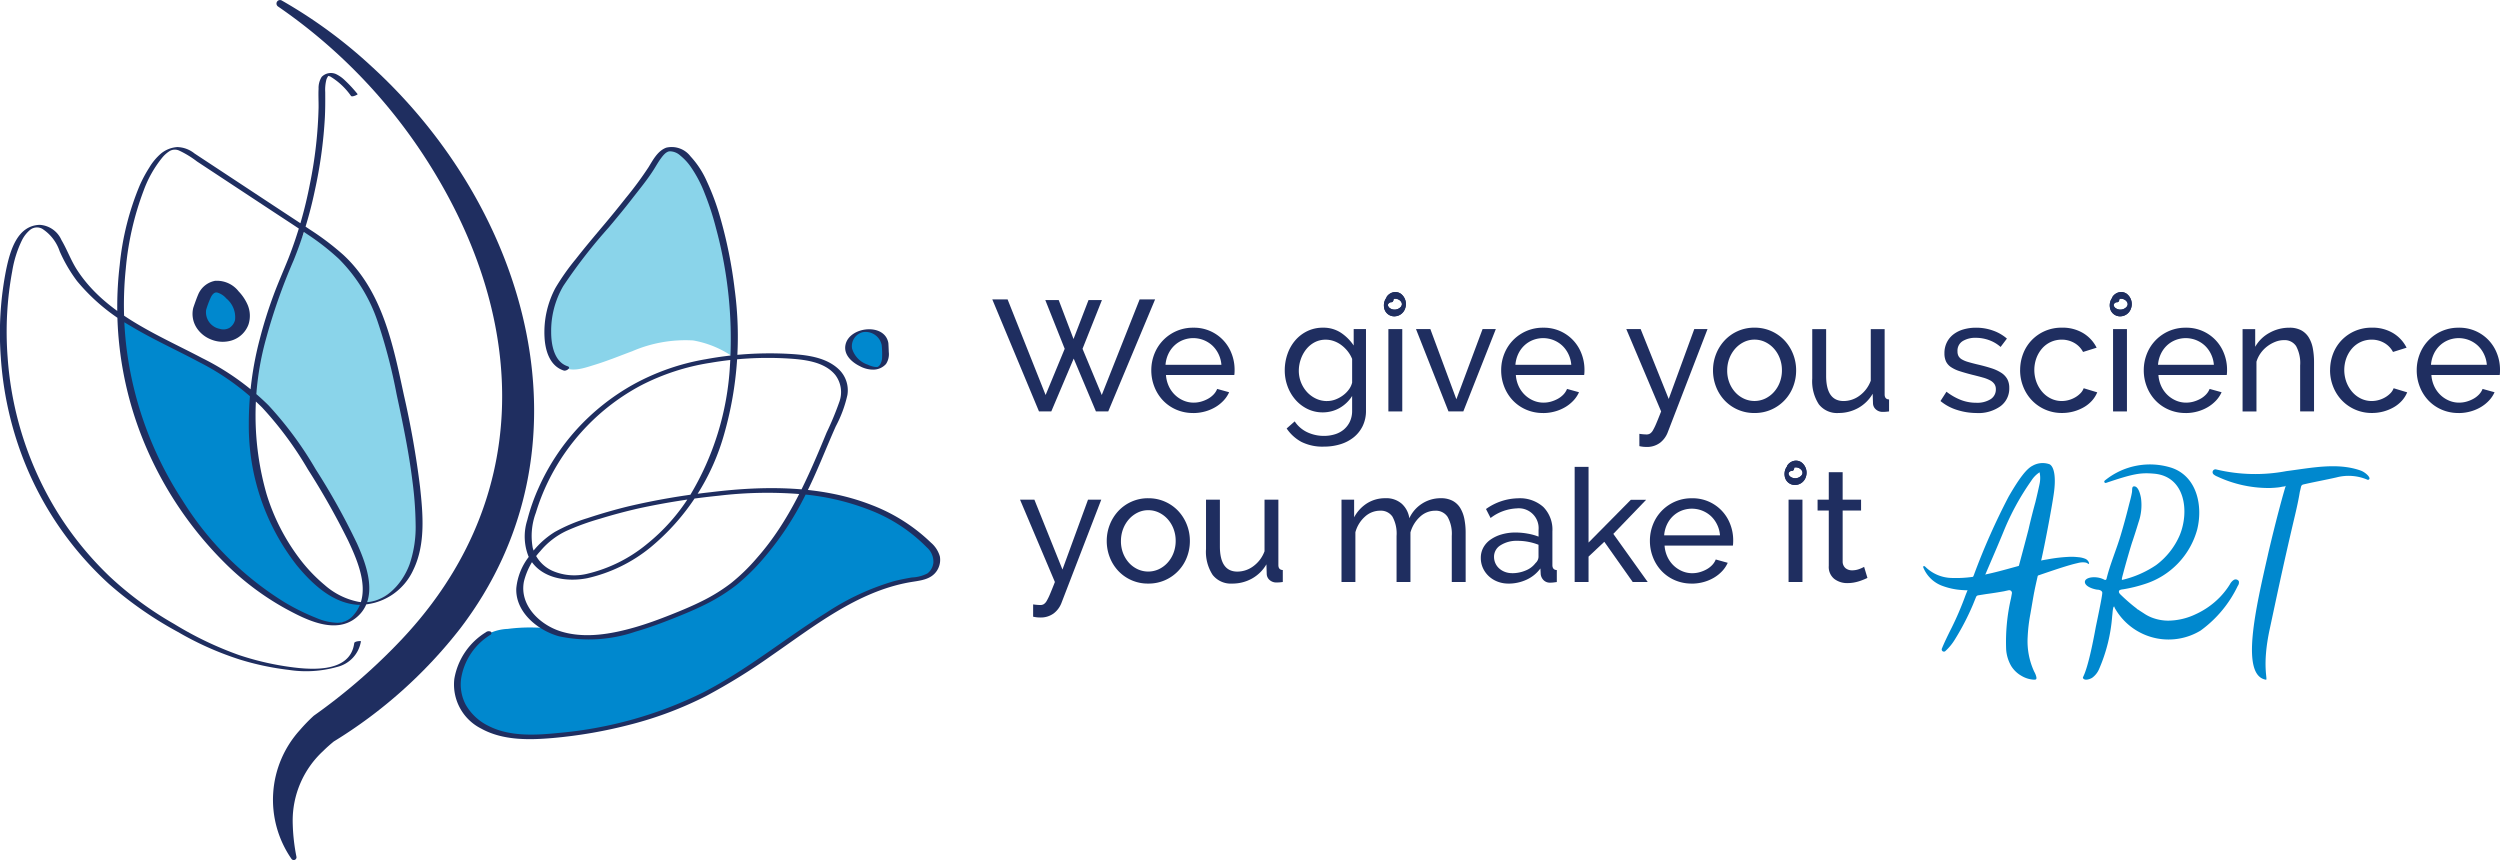 <svg xmlns="http://www.w3.org/2000/svg" width="271.497" height="93.395"><g data-name="Group 2902"><path data-name="Path 3369" d="M44.472 47.521l-2.022-9.339-2.03-5.713-1.949-3.068-3.154-2.955-2.156-1.506-2.4 5.42s-3.109 7.839-3.184 12.6l1.553 1.506 2.381 2.927 1.937 2.9 2.969 4.99 2.239 4.4 1.038 3.406-.192 1.933c.081.173.158.348.228.526l1.145-.176 1.577-1.052 1.448-1.2 1.353-3.077.252-4.795z" fill="#8ad4ea"/><path data-name="Path 3370" d="M39.448 65.552l-1.45-.2-2.063-.957-1.6-1.247-2.972-3.512-2.371-4.695-1.1-3.913-.506-4.543.088-3.352-.088-.347.357.346-.022-.049c-1.335-1.764-8.679-5.374-8.679-5.374l-5.869-3.038.87 6.875 2.416 7.351 3.58 6.384 4.51 5.511 5.23 4.259 4.469 2.287 2.164.469 1.668-.431 1.042-1.038.376-.749.094-.014c-.039-.1-.081-.2-.124-.3z" fill="#0088ce"/><path data-name="Path 3371" d="M22.088 33.739a1.639 1.639 0 00.237 1.262 2.166 2.166 0 001.019.807 2.2 2.2 0 001.492.072 1.7 1.7 0 001.07-1.011 1.9 1.9 0 00-.078-1.35 3.876 3.876 0 00-.78-1.132 1.84 1.84 0 00-1.552-.753 1.345 1.345 0 00-.931.817c-.172.394-.476 1.287-.476 1.287" fill="#19abdd"/><path data-name="Path 3372" d="M22.088 33.739a1.639 1.639 0 00.237 1.262 2.166 2.166 0 001.019.807 2.2 2.2 0 001.492.072 1.7 1.7 0 001.07-1.011 1.9 1.9 0 00-.078-1.35 3.876 3.876 0 00-.78-1.132 1.84 1.84 0 00-1.552-.753 1.345 1.345 0 00-.931.817c-.173.395-.477 1.288-.477 1.288z" fill="none" stroke="#1f2e60" stroke-linecap="round" stroke-width="2.282"/><path data-name="Path 3373" d="M38.838 10.224a14.512 14.512 0 00-1.374-1.489 3.616 3.616 0 00-.975-.69 1.393 1.393 0 00-1.557.308 2.267 2.267 0 00-.335 1.288c-.035.68.008 1.364 0 2.044a46.661 46.661 0 01-.947 8.321 46.048 46.048 0 01-2.308 8.006c-.552 1.388-1.163 2.749-1.677 4.153a48.51 48.51 0 00-1.445 4.623 35.875 35.875 0 00-1.2 9.234 24.587 24.587 0 005.2 15.36c1.658 2.016 3.9 4.137 6.651 4.3a6.474 6.474 0 006.021-3.811c1.342-2.767 1.043-6.084.718-9.044a98.689 98.689 0 00-1.749-9.924c-1.168-5.439-2.327-11.309-6.6-15.245a29.045 29.045 0 00-3.561-2.699c-1.358-.909-2.727-1.8-4.091-2.7q-4.244-2.8-8.489-5.595a3.1 3.1 0 00-1.875-.692 3.116 3.116 0 00-1.731.678 6.165 6.165 0 00-1.3 1.546 14.49 14.49 0 00-1.047 1.953A30.041 30.041 0 0013 28.791a38.625 38.625 0 002.076 17.784 39.983 39.983 0 009.418 14.638 29.585 29.585 0 006.557 4.906c2.2 1.192 5.4 2.83 7.677.921 2.43-2.039 1.118-5.618.05-8a73.457 73.457 0 00-4.5-8.083 39.2 39.2 0 00-5.128-6.948 27.83 27.83 0 00-7.187-5.116C17.1 36.33 11.5 34.133 8.376 29.325c-.671-1.034-1.075-2.194-1.7-3.252a2.757 2.757 0 00-2.352-1.655c-2.485.066-3.241 2.888-3.656 4.867a35.486 35.486 0 00-.578 9.553 37.42 37.42 0 001.879 9.464 36.016 36.016 0 009.879 15.127 40.7 40.7 0 007.47 5.2 33.964 33.964 0 006.7 2.988 29.758 29.758 0 005.346 1.134 12.39 12.39 0 005.26-.326 3.431 3.431 0 002.573-2.779c.008-.064-.7-.013-.727.195-.449 3.438-5.161 2.877-7.579 2.5a30.667 30.667 0 01-4.927-1.2 37.6 37.6 0 01-7.048-3.376 37.329 37.329 0 01-7.021-5.171 35.981 35.981 0 01-5.613-6.888A36.927 36.927 0 01.826 38.759a36.059 36.059 0 01.5-9.3 12.126 12.126 0 011.035-3.322 3.51 3.51 0 01.928-1.19 1.189 1.189 0 011.3-.1 4.673 4.673 0 011.893 2.447 16.262 16.262 0 001.88 3.223 21.134 21.134 0 005.816 4.883c2.4 1.447 4.959 2.591 7.425 3.911a27.168 27.168 0 016.86 4.941 38.378 38.378 0 014.974 6.722 81.183 81.183 0 014.376 7.746c1.1 2.347 2.594 5.763.6 8.059a2.306 2.306 0 01-1.78.855 6.281 6.281 0 01-2.241-.509 24.029 24.029 0 01-3.491-1.721A34.27 34.27 0 0119.816 54.34a39.146 39.146 0 01-6.069-16.49 38.671 38.671 0 01-.087-8.668 31.992 31.992 0 011.94-8.488 12.375 12.375 0 012.049-3.613 3.35 3.35 0 01.784-.682 1.122 1.122 0 011.037-.04 10.487 10.487 0 011.921 1.174l8.137 5.363c1.282.845 2.572 1.679 3.843 2.541a26.136 26.136 0 013.429 2.679A17.517 17.517 0 0141 34.89a59.335 59.335 0 012.069 7.918c.673 3.13 1.329 6.269 1.722 9.449a39.016 39.016 0 01.345 4.651 12.51 12.51 0 01-.66 4.385c-.844 2.286-2.924 4.476-5.552 4.062a7.867 7.867 0 01-3.661-1.819 17.364 17.364 0 01-2.74-2.881 22.566 22.566 0 01-3.563-6.962 31.03 31.03 0 01-.06-16.934 62.286 62.286 0 012.979-8.465 44.354 44.354 0 002.3-7.555 49.659 49.659 0 001.1-7.947c.048-.932.047-1.862.04-2.795a4.458 4.458 0 01.14-1.4 1.945 1.945 0 01.252-.436c.02-.033.041-.013-.033.007a1.167 1.167 0 01-.166.039c0 .009-.015-.016.015 0 .094.05.235.056.338.1a7.41 7.41 0 012.251 2.108c.135.163.765-.149.727-.195" fill="#1f2e60"/><path data-name="Path 3374" d="M31.643 93.256a11.264 11.264 0 01.932-13.981 18.307 18.307 0 011.5-1.547 63.677 63.677 0 008.923-7.636c14.972-15.3 14.554-35.1 3.44-52.553A58.564 58.564 0 0030.185.7a.384.384 0 01.4-.653 52.745 52.745 0 019.72 7.124c17.073 15.563 24.654 41.447 9.683 61.071a51.436 51.436 0 01-13.768 12.3l.169-.129a15.757 15.757 0 00-1.311 1.161 10.28 10.28 0 00-3.292 7.685 20.85 20.85 0 00.405 3.773.3.3 0 01-.553.217" fill="#1f2e60"/><path data-name="Path 3375" d="M22.031 33.703a1.639 1.639 0 00.237 1.262 2.166 2.166 0 001.019.807 2.2 2.2 0 001.492.072 1.7 1.7 0 001.07-1.011 1.9 1.9 0 00-.078-1.35 3.875 3.875 0 00-.78-1.132 1.841 1.841 0 00-1.552-.753 1.345 1.345 0 00-.931.817c-.172.394-.476 1.287-.476 1.287" fill="#0088ce"/><path data-name="Path 3376" d="M21.67 33.76a1.991 1.991 0 001.527 2.239 2.6 2.6 0 002.8-.829 2.284 2.284 0 00-.525-2.788 2.86 2.86 0 00-1.17-.889 1.8 1.8 0 00-1.544.234 3.7 3.7 0 00-1.093 2.033c-.062.183.65.1.721-.113a10.558 10.558 0 01.516-1.371c.133-.262.362-.575.686-.508a2.064 2.064 0 01.987.642 2.639 2.639 0 01.95 2.341 1.423 1.423 0 01-.616.859 1.334 1.334 0 01-1.057.1 1.844 1.844 0 01-1.466-2.063c.045-.208-.676-.093-.721.113" fill="#1f2e60"/><path data-name="Path 3377" d="M66.41 38.99c-.607.226-1.218.442-1.838.631-1.094.334-2.606.912-3.581.086a6.023 6.023 0 01-.582-.662 2.844 2.844 0 01-.546-.645c-.029-.075-.292-3.6-.292-3.6l.879-3.09 2.191-3.247 3.573-4.354 2.2-2.721 1.674-2.218 1.428-2.13.726-.69.687-.177 1.067.4.665.571 1.841 2.883 2.156 7.012.944 6.356v4.564a1.849 1.849 0 01-.069.745 10.909 10.909 0 00-4.254-1.732 14.557 14.557 0 00-6.621 1.171c-.752.277-1.5.571-2.25.851" fill="#8ad4ea"/><path data-name="Path 3378" d="M58.35 68.16q-.452-.019-.9-.017a18.937 18.937 0 00-2.309.155 5.155 5.155 0 00-2.46.73l-.891.738-1.125 1.385-.626 1.623s-.257 1.629-.257 1.7.15 1.537.15 1.537l.833 1.461 1.428 1.247 2.092.987 1.9.252h2.876l5.746-.6 4.348-1.106 5.357-1.8 3.983-2.144 5.26-3.4 6.4-4.336 3.159-1.752 1.982-.864 2.965-.864 2.178-.53.986-.429s.241-.747.26-.836l.126-.593-.257-.314-.124-.538-3.456-3-4.046-1.983-4.267-1.116-2.338-.347-.547 1.277-1.458 2.43-1.811 2.544-3.213 3.259-5.1 3.259-2.078.718s-2.439.891-2.953 1.03-3.459 1.082-4.174 1.2-3.23.143-3.316.143-2.725-.619-2.725-.619l-.455-.34c-.084-.063-.26-.059-.361-.088a2.4 2.4 0 00-.525-.053l-.253-.012" fill="#0088ce"/><path data-name="Path 3379" d="M52.766 68.662a7.394 7.394 0 00-3.426 5.061 5.356 5.356 0 002.915 5.4c2.345 1.3 5.177 1.249 7.772 1.025a51.2 51.2 0 008.506-1.482 39.933 39.933 0 008.149-3.079 65.153 65.153 0 007.1-4.39c4.612-3.179 9.265-6.907 14.913-7.945 1.126-.207 2.4-.232 3.075-1.308a2.16 2.16 0 00.3-1.509 3.079 3.079 0 00-.97-1.505 19.085 19.085 0 00-6.459-4.093c-5.5-2.149-11.644-2.093-17.418-1.39a75.713 75.713 0 00-9.041 1.556q-2.214.547-4.382 1.266a17.984 17.984 0 00-3.548 1.5 9.382 9.382 0 00-2.748 2.608 6.576 6.576 0 00-1.435 3.512c-.108 2.6 2.344 4.575 4.633 5.212a15.589 15.589 0 008.316-.506c1.4-.4 2.77-.908 4.124-1.445 1.233-.489 2.459-1 3.64-1.6A19.477 19.477 0 0080 63.513a22.821 22.821 0 002.959-2.922 32.868 32.868 0 004.5-6.821c1.233-2.431 2.191-4.971 3.3-7.458a13.553 13.553 0 001.27-3.423 3.14 3.14 0 00-.941-2.785c-1.481-1.41-3.788-1.595-5.725-1.69a38.343 38.343 0 00-8.7.593 24.992 24.992 0 00-7.9 2.754 24.4 24.4 0 00-6.125 4.858 24.074 24.074 0 00-4.115 6.292 21.454 21.454 0 00-1.264 3.58 5.849 5.849 0 00.128 3.914c1.14 2.386 4.076 2.85 6.418 2.381a16.648 16.648 0 006.8-3.309 24.57 24.57 0 008.083-12.494 38.462 38.462 0 001.1-15.537 49.536 49.536 0 00-1.594-7.9 25.579 25.579 0 00-1.44-3.866 9.8 9.8 0 00-1.766-2.7 2.572 2.572 0 00-2.626-.945c-.929.337-1.44 1.322-1.926 2.114a38.216 38.216 0 01-2.487 3.37 112.898 112.898 0 01-2.674 3.267c-.93 1.107-1.86 2.214-2.749 3.354a24.611 24.611 0 00-2.208 3.134 10.2 10.2 0 00-1.183 5.343c.075 1.447.558 3.126 2.086 3.623.287.094.856-.322.427-.462-1.476-.481-1.791-2.364-1.792-3.7a9.679 9.679 0 011.319-5.023 56.814 56.814 0 014.926-6.347c.856-1.02 1.708-2.044 2.525-3.1s1.691-2.105 2.4-3.236c.243-.388.466-.79.738-1.159.221-.3.534-.72.932-.781a1.706 1.706 0 011.186.464 5.791 5.791 0 011.1 1.176 13.55 13.55 0 011.561 2.97 30.062 30.062 0 011.213 3.734 46.047 46.047 0 011.515 14.949 30.646 30.646 0 01-4.365 14.121 21.04 21.04 0 01-4.656 5.242 15.944 15.944 0 01-6.455 3.217 5.955 5.955 0 01-3.768-.3 3.871 3.871 0 01-2.173-2.508 7.2 7.2 0 01.34-3.812 22.793 22.793 0 011.319-3.363A23.5 23.5 0 0169.57 41.876a24.569 24.569 0 017.585-2.476 36.935 36.935 0 018.357-.471c1.764.108 3.994.317 5.2 1.792a3.083 3.083 0 01.432 2.942 32.554 32.554 0 01-1.376 3.315c-1.983 4.822-4.066 9.654-7.554 13.6a20.838 20.838 0 01-2.839 2.761 18.9 18.9 0 01-3.076 1.909c-1.124.565-2.287 1.047-3.455 1.511-1.292.513-2.6.994-3.935 1.377-2.531.726-5.4 1.233-7.974.442-2.289-.7-4.547-2.837-4.037-5.428a7.519 7.519 0 011.781-3.3 8.286 8.286 0 012.846-2.2 27.1 27.1 0 013.645-1.32q2.094-.643 4.233-1.129a77.976 77.976 0 018.634-1.366 44.769 44.769 0 018.639-.194 26.515 26.515 0 017.844 1.771 17.523 17.523 0 016.136 4.037 2.063 2.063 0 01.71 1.639 1.682 1.682 0 01-.641 1.181 3.979 3.979 0 01-1.694.442c-.65.113-1.3.238-1.936.4a27.092 27.092 0 00-7.342 3.414c-4.506 2.815-8.632 6.226-13.373 8.665a44.2 44.2 0 01-15.8 4.414c-2.491.249-5.276.4-7.568-.791a5.69 5.69 0 01-2.453-2.319 4.724 4.724 0 01-.474-2.847 6.826 6.826 0 013.166-4.7c.128-.081.182-.25.046-.348a.507.507 0 00-.519.051" fill="#1f2e60"/><path data-name="Path 3380" d="M96.108 37.346a1.639 1.639 0 00-.7-1.078 2.165 2.165 0 00-1.249-.359 2.2 2.2 0 00-1.407.5 1.7 1.7 0 00-.606 1.342 1.9 1.9 0 00.586 1.218 3.879 3.879 0 001.152.751 1.84 1.84 0 001.721.106 1.345 1.345 0 00.551-1.11c.01-.43-.049-1.372-.049-1.372" fill="#0088ce"/><path data-name="Path 3381" d="M96.474 37.249c-.385-2.219-4.235-1.8-4.653.192-.225 1.073.666 1.881 1.535 2.313a3.042 3.042 0 001.5.388 1.851 1.851 0 001.364-.614 1.934 1.934 0 00.3-1.3 28.84 28.84 0 00-.045-.976c-.007-.118-.739 0-.727.195a9.581 9.581 0 01.042 1.489c-.029.3-.189.808-.514.922-.052.018.06-.005-.036 0a.814.814 0 01-.111 0 1.708 1.708 0 01-.29-.044 3.168 3.168 0 01-.608-.214 2.629 2.629 0 01-1.7-1.758 1.565 1.565 0 011.184-1.771 1.784 1.784 0 012.029 1.373c.024.138.757-.022.727-.195" fill="#1f2e60"/><path data-name="Path 3382" d="M220.912 64.301c-.148.794-.274 1.585-.416 2.381a17.424 17.424 0 00-.294 2.5 7.857 7.857 0 00.708 3.755 2.147 2.147 0 01.236.59c.043.26-.048.293-.288.285a2.943 2.943 0 01-1.3-.4 3.126 3.126 0 01-1.143-1.083 4.153 4.153 0 01-.549-1.794 20.911 20.911 0 01.529-5.573l.094-.521a.294.294 0 00-.348-.34c-.145.029-.316.066-.5.109a42.08 42.08 0 01-1.949.305l-.869.138a.3.3 0 00-.227.181l-.337.832a27.293 27.293 0 01-1.951 3.762 5.693 5.693 0 01-1.07 1.3.239.239 0 01-.354-.286c.2-.509.611-1.379 1.072-2.286a34.274 34.274 0 001.433-3.335c0-.024.378-.955.42-1.055l.551-1.319a73.1 73.1 0 013.782-8.527c1.128-1.95 1.926-3.007 2.584-3.336a2.212 2.212 0 011.856-.164c.517.282.7 1.456.47 3.1-.165 1.245-.893 5.144-1.315 7.047a62.172 62.172 0 00-.315 1.426c-.043.206-.366 1.557-.507 2.308m.561-11.639v-.024a3.076 3.076 0 00.022-1.35 3.012 3.012 0 00-.916.94 27.7 27.7 0 00-3.007 5.52c-.305.752-.846 2.02-1.2 2.842-.634 1.48-1.339 3.124-1.339 3.195a.163.163 0 00.117 0c.047-.023.54-.094 1.081-.188s1.339-.235 1.785-.352l.626-.147a.3.3 0 00.218-.212l.5-1.872c.305-1.128.728-2.725.939-3.547.188-.846.517-2.138.728-2.889.186-.743.371-1.6.443-1.915" fill="#0088ce"/><path data-name="Path 3383" d="M228.309 64.367c-.032-.236-.327-.328-.548-.331h-.021c-.786-.137-1.325-.475-1.325-.836 0-.544 1.268-.7 2.105-.249l.043.019a.145.145 0 00.2-.1c.385-1.587 1.061-3.139 1.532-4.71q.466-1.555.859-3.13c.13-.521.29-1.051.376-1.582.047-.285-.057-.678.3-.625.429.064.621.939.677 1.255a5.66 5.66 0 01-.273 2.667 72.085 72.085 0 01-.634 1.992c-.159.43-.793 2.626-1.042 3.6-.158.566-.158.656-.068.634a11.061 11.061 0 003.668-1.607 7.968 7.968 0 002.536-3.192c1.087-2.558.656-6.437-2.763-6.731-1.5-.131-2.275.009-5.214 1a.146.146 0 01-.161-.231l.014-.015a7.747 7.747 0 017.238-1.4c2.785.928 3.441 4.143 2.807 6.7a8.58 8.58 0 01-5.706 5.932 15.476 15.476 0 01-2.309.566c-.127.016-.412.04-.471.173a.271.271 0 00.02.231.786.786 0 00.153.184q.457.446.942.861.242.208.491.407l.258.2c.045.034.165.164.224.164.219.156.444.292.667.44a4.27 4.27 0 00.719.381 4.935 4.935 0 001.592.359q.131.008.262.009a7.048 7.048 0 002.975-.692 8.679 8.679 0 002.625-1.837 8.4 8.4 0 001.1-1.405 1.288 1.288 0 01.415-.48.4.4 0 01.557.122.585.585 0 01-.106.509 12.786 12.786 0 01-4.039 4.858 6.7 6.7 0 01-8.839-1.707 6.522 6.522 0 01-.412-.618 1.19 1.19 0 01-.084-.151c-.011-.026-.015-.106-.043-.121-.095-.048-.128.224-.138.272-.047.247-.052.5-.087.747a17.692 17.692 0 01-1.447 5.815 2.268 2.268 0 01-.724.89c-.216.139-.766.344-.972.08-.183-.234.319.127 1.342-5.482.068-.375.76-3.567.722-3.837" fill="#0088ce"/><path data-name="Path 3384" d="M246.276 60.317c.784-3.405 1.806-7.233 2.116-8.058-.023.06-.049.2-.082.341a.311.311 0 01-.281.235c-.191.014-.393.072-.571.092q-.493.057-.991.07a13.159 13.159 0 01-5.676-1.247 1.371 1.371 0 01-.428-.261v-.005a.31.31 0 01.329-.5 18.187 18.187 0 007.622.176c2.681-.339 5.51-.961 8.053-.058.549.195 1.245.873.833 1a.127.127 0 01-.1-.006 5.185 5.185 0 00-3.359-.251c-1.2.275-2.41.489-3.613.77a.313.313 0 00-.234.231c-.045.187-.1.451-.125.523l-.011.047c-.072.449-.2 1.18-.549 2.651-1.38 5.851-2.007 8.954-2.72 12.253-.873 4.039-.169 5.534-.411 5.495-2.805-.452-1.1-7.785.2-13.495" fill="#0088ce"/><path data-name="Path 3385" d="M209.01 61.497a.389.389 0 01.1.076 4.186 4.186 0 002.728 1.189 12.986 12.986 0 003.5-.32c2.358-.454 4.629-1.313 7.009-1.694a16.874 16.874 0 012.507-.282 6.4 6.4 0 01.838.044 2.485 2.485 0 01.78.18.743.743 0 01.343.32c.021.04.089.188.034.223s-.157-.07-.2-.089a.838.838 0 00-.218-.061 2.06 2.06 0 00-.753.055c-.245.056-.493.116-.735.185-.76.215-1.517.465-2.275.72-1.581.532-3.149 1.111-4.765 1.53a14.158 14.158 0 01-4.912.5 7.506 7.506 0 01-1.957-.414 3.556 3.556 0 01-2.157-2.009.156.156 0 010-.147c.033-.042.085-.036.135-.01" fill="#0088ce"/><path data-name="Path 3386" d="M113.518 32.586h1.456l1.61 4.231 1.628-4.231h1.456l-2.107 5.293 2.09 5.019 4.111-10.381h1.679l-5.088 12.163h-1.336l-2.415-5.739-2.433 5.739h-1.336l-5.071-12.163h1.662l4.128 10.381 2.073-5.019z" fill="#1f2e60"/><path data-name="Path 3387" d="M129.586 44.853a4.556 4.556 0 01-1.85-.368 4.373 4.373 0 01-1.439-1 4.565 4.565 0 01-.933-1.482 4.839 4.839 0 01-.334-1.79 4.774 4.774 0 01.334-1.781 4.478 4.478 0 014.24-2.844 4.347 4.347 0 014.154 2.835 4.791 4.791 0 01.317 1.722c0 .126 0 .24-.008.343a1.915 1.915 0 01-.026.24h-7.418a3.476 3.476 0 00.308 1.216 3.123 3.123 0 00.668.942 3.077 3.077 0 00.934.617 2.786 2.786 0 001.1.223 2.938 2.938 0 00.805-.111 3.485 3.485 0 00.737-.3 2.558 2.558 0 00.608-.462 1.891 1.891 0 00.4-.617l1.3.36a3.283 3.283 0 01-.608.908 4.037 4.037 0 01-.891.711 4.6 4.6 0 01-1.122.471 4.784 4.784 0 01-1.285.171m3.066-5.242a3.23 3.23 0 00-.317-1.173 3.149 3.149 0 00-.668-.916 3.063 3.063 0 00-3.2-.591 2.908 2.908 0 00-.933.6 3.035 3.035 0 00-.651.917 3.368 3.368 0 00-.3 1.165z" fill="#1f2e60"/><path data-name="Path 3388" d="M143.651 44.784a3.714 3.714 0 01-1.67-.377 4.134 4.134 0 01-1.31-1.011 4.618 4.618 0 01-.848-1.456 4.966 4.966 0 01-.3-1.713 5.336 5.336 0 01.3-1.79 4.561 4.561 0 01.848-1.482 4.035 4.035 0 011.31-1 3.829 3.829 0 011.687-.368 3.439 3.439 0 011.953.548 5.018 5.018 0 011.388 1.388v-1.784h1.336v8.84a3.764 3.764 0 01-.36 1.687 3.6 3.6 0 01-.976 1.225 4.312 4.312 0 01-1.447.754 5.975 5.975 0 01-1.773.257 5.12 5.12 0 01-2.475-.522 4.57 4.57 0 01-1.585-1.448l.874-.771a3.338 3.338 0 001.37 1.182 4.22 4.22 0 001.816.394 3.978 3.978 0 001.174-.171 2.766 2.766 0 00.968-.514 2.536 2.536 0 00.66-.857 2.772 2.772 0 00.248-1.216v-1.576a3.858 3.858 0 01-1.37 1.31 3.623 3.623 0 01-.874.351 3.745 3.745 0 01-.942.12m.463-1.233a2.554 2.554 0 00.925-.171 3.4 3.4 0 00.822-.454 2.939 2.939 0 00.634-.642 2.05 2.05 0 00.343-.737v-2.568a3.412 3.412 0 00-.488-.839 3.71 3.71 0 00-.677-.66 3.029 3.029 0 00-.814-.437 2.633 2.633 0 00-.882-.154 2.539 2.539 0 00-1.225.291 2.916 2.916 0 00-.916.771 3.624 3.624 0 00-.582 1.088 3.8 3.8 0 00-.206 1.225 3.427 3.427 0 00.891 2.313 3.146 3.146 0 00.968.711 2.765 2.765 0 001.208.266" fill="#1f2e60"/><path data-name="Rectangle 1280" fill="#1f2e60" d="M150.777 35.739h1.508v8.942h-1.508z"/><path data-name="Path 3389" d="M157.304 44.68l-3.529-8.942h1.559l2.827 7.623 2.844-7.623h1.439l-3.529 8.942z" fill="#1f2e60"/><path data-name="Path 3390" d="M167.582 44.853a4.556 4.556 0 01-1.85-.368 4.371 4.371 0 01-1.439-1 4.563 4.563 0 01-.933-1.482 4.838 4.838 0 01-.334-1.79 4.773 4.773 0 01.334-1.781 4.478 4.478 0 014.24-2.844 4.348 4.348 0 014.154 2.835 4.791 4.791 0 01.317 1.722c0 .126 0 .24-.009.343a1.837 1.837 0 01-.026.24h-7.417a3.472 3.472 0 00.308 1.216 3.125 3.125 0 00.668.942 3.075 3.075 0 00.933.617 2.786 2.786 0 001.1.223 2.938 2.938 0 00.805-.111 3.489 3.489 0 00.737-.3 2.56 2.56 0 00.608-.462 1.89 1.89 0 00.4-.617l1.3.36a3.284 3.284 0 01-.608.908 4.031 4.031 0 01-.891.711 4.6 4.6 0 01-1.122.471 4.788 4.788 0 01-1.285.171m3.066-5.242a3.23 3.23 0 00-.317-1.173 3.143 3.143 0 00-.668-.916 3.063 3.063 0 00-3.195-.591 2.912 2.912 0 00-.934.6 3.038 3.038 0 00-.651.917 3.373 3.373 0 00-.3 1.165z" fill="#1f2e60"/><path data-name="Path 3391" d="M178.032 47.113q.222.034.445.051c.148.011.263.017.343.017a.724.724 0 00.369-.094 1.016 1.016 0 00.325-.368 6.5 6.5 0 00.368-.762q.206-.488.514-1.276l-3.783-8.943h1.559l3.049 7.589 2.775-7.589h1.439l-4.351 11.289a2.607 2.607 0 01-.8 1.054 2.361 2.361 0 01-1.533.454 3.065 3.065 0 01-.317-.017 3.992 3.992 0 01-.4-.068z" fill="#1f2e60"/><path data-name="Path 3392" d="M190.537 44.852a4.388 4.388 0 01-3.264-1.387 4.542 4.542 0 01-.916-1.474 4.831 4.831 0 01-.326-1.764 4.775 4.775 0 01.334-1.782 4.678 4.678 0 01.925-1.473 4.414 4.414 0 011.422-1.011 4.368 4.368 0 011.824-.377 4.423 4.423 0 013.263 1.388 4.674 4.674 0 01.925 1.473 4.775 4.775 0 01.334 1.782 4.833 4.833 0 01-.326 1.764 4.446 4.446 0 01-2.355 2.484 4.412 4.412 0 01-1.842.377m-2.964-4.608a3.589 3.589 0 00.231 1.3 3.325 3.325 0 00.634 1.045 2.984 2.984 0 00.942.7 2.729 2.729 0 002.313 0 3.028 3.028 0 00.951-.711 3.323 3.323 0 00.642-1.062 3.657 3.657 0 00.231-1.31 3.611 3.611 0 00-.231-1.293 3.328 3.328 0 00-.642-1.062 3.036 3.036 0 00-.951-.711 2.658 2.658 0 00-1.156-.257 2.585 2.585 0 00-1.156.266 3.047 3.047 0 00-.942.72 3.413 3.413 0 00-.634 1.062 3.658 3.658 0 00-.231 1.31" fill="#1f2e60"/><path data-name="Path 3393" d="M199.651 44.853a2.507 2.507 0 01-2.124-.942 4.59 4.59 0 01-.719-2.809V35.74h1.508v5.071q0 2.741 1.9 2.741a2.905 2.905 0 001.739-.591 3.487 3.487 0 001.208-1.619v-5.6h1.507v7.089q0 .531.48.548v1.3q-.257.034-.4.043c-.1.006-.192.009-.283.009a1.081 1.081 0 01-.745-.266.9.9 0 01-.317-.66l-.034-1.045a4.148 4.148 0 01-1.576 1.55 4.355 4.355 0 01-2.141.54" fill="#1f2e60"/><path data-name="Path 3394" d="M214.658 44.853a6.934 6.934 0 01-2.124-.334 5.234 5.234 0 01-1.8-.968l.651-1.011a6.329 6.329 0 001.576.9 4.629 4.629 0 001.662.3 2.744 2.744 0 001.55-.385 1.236 1.236 0 00.574-1.088.981.981 0 00-.154-.557 1.3 1.3 0 00-.462-.4 3.8 3.8 0 00-.788-.308q-.48-.137-1.113-.291-.805-.205-1.388-.394a3.739 3.739 0 01-.959-.445 1.558 1.558 0 01-.548-.617 2.065 2.065 0 01-.171-.891 2.59 2.59 0 01.266-1.191 2.515 2.515 0 01.728-.874 3.278 3.278 0 011.088-.531 4.847 4.847 0 011.345-.18 5.36 5.36 0 011.884.326 4.641 4.641 0 011.473.856l-.685.908a3.851 3.851 0 00-1.268-.745 4.292 4.292 0 00-1.439-.248 2.628 2.628 0 00-1.4.351 1.217 1.217 0 00-.574 1.122 1.066 1.066 0 00.111.514.97.97 0 00.368.36 2.9 2.9 0 00.66.274q.4.12.968.257.891.206 1.55.42a4.474 4.474 0 011.1.505 1.953 1.953 0 01.651.685 1.986 1.986 0 01.214.959 2.375 2.375 0 01-.96 1.987 4.142 4.142 0 01-2.587.737" fill="#1f2e60"/><path data-name="Path 3395" d="M219.386 40.193a4.879 4.879 0 01.326-1.782 4.379 4.379 0 01.925-1.465 4.468 4.468 0 011.43-.994 4.54 4.54 0 011.859-.368 4.337 4.337 0 012.3.591 3.841 3.841 0 011.465 1.585l-1.473.462a2.454 2.454 0 00-.959-.985 2.722 2.722 0 00-1.37-.351 2.8 2.8 0 00-2.107.942 3.414 3.414 0 00-.625 1.045 3.811 3.811 0 00.008 2.638 3.513 3.513 0 00.643 1.071 2.926 2.926 0 00.942.711 2.653 2.653 0 001.156.257 2.788 2.788 0 00.779-.111 2.973 2.973 0 00.7-.3 2.648 2.648 0 00.557-.437 1.491 1.491 0 00.343-.54l1.473.445a3.173 3.173 0 01-.574.908 3.584 3.584 0 01-.865.7 4.738 4.738 0 01-2.381.634 4.464 4.464 0 01-3.289-1.387 4.561 4.561 0 01-.934-1.482 4.838 4.838 0 01-.334-1.79" fill="#1f2e60"/><path data-name="Rectangle 1281" fill="#1f2e60" d="M229.475 35.739h1.508v8.942h-1.508z"/><path data-name="Path 3396" d="M237.368 44.853a4.556 4.556 0 01-1.85-.368 4.37 4.37 0 01-1.439-1 4.559 4.559 0 01-.934-1.482 4.838 4.838 0 01-.334-1.79 4.773 4.773 0 01.334-1.781 4.479 4.479 0 014.24-2.844 4.348 4.348 0 014.154 2.835 4.791 4.791 0 01.317 1.722c0 .126 0 .24-.009.343a1.9 1.9 0 01-.026.24h-7.418a3.469 3.469 0 00.308 1.216 3.122 3.122 0 00.668.942 3.079 3.079 0 00.933.617 2.787 2.787 0 001.1.223 2.94 2.94 0 00.805-.111 3.488 3.488 0 00.737-.3 2.557 2.557 0 00.608-.462 1.89 1.89 0 00.4-.617l1.3.36a3.285 3.285 0 01-.608.908 4.031 4.031 0 01-.891.711 4.6 4.6 0 01-1.122.471 4.785 4.785 0 01-1.285.171m3.067-5.242a3.235 3.235 0 00-.317-1.173 3.145 3.145 0 00-.668-.916 3.063 3.063 0 00-3.195-.591 2.911 2.911 0 00-.934.6 3.034 3.034 0 00-.651.917 3.368 3.368 0 00-.3 1.165z" fill="#1f2e60"/><path data-name="Path 3397" d="M251.301 44.679h-1.508v-5a3.848 3.848 0 00-.437-2.09 1.49 1.49 0 00-1.327-.651 2.534 2.534 0 00-.925.18 3.672 3.672 0 00-.874.488 3.392 3.392 0 00-.719.737 3.155 3.155 0 00-.462.942v5.4h-1.508v-8.942h1.371v1.919a3.932 3.932 0 011.533-1.508 4.369 4.369 0 012.184-.565 2.641 2.641 0 011.285.283 2.181 2.181 0 01.822.788 3.515 3.515 0 01.437 1.191 8.115 8.115 0 01.129 1.49z" fill="#1f2e60"/><path data-name="Path 3398" d="M253.047 40.193a4.879 4.879 0 01.325-1.782 4.371 4.371 0 01.925-1.465 4.466 4.466 0 011.43-.994 4.541 4.541 0 011.859-.368 4.335 4.335 0 012.3.591 3.84 3.84 0 011.465 1.585l-1.473.462a2.452 2.452 0 00-.959-.985 2.721 2.721 0 00-1.37-.351 2.8 2.8 0 00-2.107.942 3.416 3.416 0 00-.625 1.045 3.81 3.81 0 00.008 2.638 3.517 3.517 0 00.643 1.071 2.927 2.927 0 00.942.711 2.654 2.654 0 001.156.257 2.788 2.788 0 00.779-.111 2.974 2.974 0 00.7-.3 2.658 2.658 0 00.557-.437 1.492 1.492 0 00.343-.54l1.473.445a3.164 3.164 0 01-.574.908 3.6 3.6 0 01-.865.7 4.737 4.737 0 01-2.381.634 4.463 4.463 0 01-3.289-1.387 4.565 4.565 0 01-.934-1.482 4.836 4.836 0 01-.334-1.79" fill="#1f2e60"/><path data-name="Path 3399" d="M267.009 44.853a4.556 4.556 0 01-1.85-.368 4.373 4.373 0 01-1.439-1 4.563 4.563 0 01-.933-1.482 4.836 4.836 0 01-.334-1.79 4.77 4.77 0 01.334-1.781 4.478 4.478 0 014.24-2.844 4.348 4.348 0 014.154 2.835 4.794 4.794 0 01.317 1.722c0 .126 0 .24-.008.343a1.98 1.98 0 01-.026.24h-7.418a3.469 3.469 0 00.308 1.216 3.118 3.118 0 00.668.942 3.076 3.076 0 00.934.617 2.786 2.786 0 001.1.223 2.937 2.937 0 00.805-.111 3.486 3.486 0 00.737-.3 2.557 2.557 0 00.608-.462 1.894 1.894 0 00.4-.617l1.3.36a3.279 3.279 0 01-.608.908 4.038 4.038 0 01-.891.711 4.6 4.6 0 01-1.122.471 4.781 4.781 0 01-1.285.171m3.066-5.242a3.233 3.233 0 00-.317-1.173 3.149 3.149 0 00-.668-.916 3.063 3.063 0 00-3.195-.591 2.906 2.906 0 00-.933.6 3.026 3.026 0 00-.651.917 3.371 3.371 0 00-.3 1.165z" fill="#1f2e60"/><path data-name="Path 3400" d="M112.197 65.637q.223.034.445.051t.343.017a.724.724 0 00.368-.094 1.018 1.018 0 00.325-.368 6.5 6.5 0 00.368-.762q.206-.488.514-1.276l-3.786-8.942h1.559l3.049 7.589 2.775-7.589h1.439l-4.35 11.286a2.6 2.6 0 01-.8 1.054 2.361 2.361 0 01-1.533.454 3.06 3.06 0 01-.317-.017 4 4 0 01-.4-.068z" fill="#1f2e60"/><path data-name="Path 3401" d="M124.697 63.376a4.388 4.388 0 01-3.263-1.388 4.545 4.545 0 01-.917-1.473 4.839 4.839 0 01-.326-1.764 4.773 4.773 0 01.334-1.782 4.678 4.678 0 01.925-1.473 4.412 4.412 0 011.422-1.011 4.367 4.367 0 011.824-.377 4.425 4.425 0 013.264 1.388 4.671 4.671 0 01.925 1.473 4.777 4.777 0 01.334 1.782 4.84 4.84 0 01-.325 1.764 4.447 4.447 0 01-2.356 2.484 4.411 4.411 0 01-1.842.377m-2.963-4.608a3.586 3.586 0 00.231 1.3 3.321 3.321 0 00.634 1.045 2.991 2.991 0 00.942.7 2.731 2.731 0 002.313 0 3.028 3.028 0 00.951-.711 3.322 3.322 0 00.642-1.062 3.659 3.659 0 00.231-1.31 3.614 3.614 0 00-.231-1.294 3.328 3.328 0 00-.642-1.062 3.033 3.033 0 00-.951-.711 2.656 2.656 0 00-1.156-.257 2.586 2.586 0 00-1.156.266 3.054 3.054 0 00-.942.72 3.409 3.409 0 00-.634 1.062 3.656 3.656 0 00-.231 1.31" fill="#1f2e60"/><path data-name="Path 3402" d="M133.816 63.376a2.507 2.507 0 01-2.124-.942 4.588 4.588 0 01-.72-2.809v-5.362h1.507v5.071q0 2.741 1.9 2.741a2.906 2.906 0 001.739-.591 3.489 3.489 0 001.208-1.619v-5.6h1.504v7.092q0 .531.48.548v1.3q-.257.034-.4.043c-.1.006-.191.009-.283.009a1.083 1.083 0 01-.745-.266.9.9 0 01-.317-.66l-.034-1.045a4.146 4.146 0 01-1.576 1.55 4.354 4.354 0 01-2.141.54" fill="#1f2e60"/><path data-name="Path 3403" d="M159.169 63.204h-1.508v-5a3.748 3.748 0 00-.454-2.073 1.521 1.521 0 00-1.345-.668 2.4 2.4 0 00-1.653.659 3.627 3.627 0 00-1.036 1.7v5.379h-1.508v-5a3.79 3.79 0 00-.445-2.09 1.512 1.512 0 00-1.336-.651 2.44 2.44 0 00-1.645.642 3.488 3.488 0 00-1.045 1.7v5.4h-1.508V54.26h1.37v1.919a4.06 4.06 0 011.422-1.533 3.672 3.672 0 011.97-.54 2.538 2.538 0 011.79.608 2.63 2.63 0 01.814 1.567 3.732 3.732 0 013.409-2.176 2.691 2.691 0 011.293.283 2.166 2.166 0 01.831.788 3.653 3.653 0 01.445 1.191 7.625 7.625 0 01.137 1.49z" fill="#1f2e60"/><path data-name="Path 3404" d="M163.812 63.376a3.221 3.221 0 01-1.182-.214 2.932 2.932 0 01-.951-.591 2.78 2.78 0 01-.634-.882 2.623 2.623 0 01-.231-1.1 2.314 2.314 0 01.274-1.122 2.547 2.547 0 01.78-.865 4.022 4.022 0 011.2-.565 5.318 5.318 0 011.516-.206 7.464 7.464 0 011.319.12 6.088 6.088 0 011.182.326v-.72a2.155 2.155 0 00-2.364-2.347 5 5 0 00-2.844 1.045l-.5-.976a6.183 6.183 0 013.477-1.165 3.817 3.817 0 012.749.942 3.5 3.5 0 01.985 2.655v3.649q0 .531.48.548v1.3c-.16.023-.291.04-.394.051a3.019 3.019 0 01-.326.017.96.96 0 01-.711-.266 1.093 1.093 0 01-.317-.642l-.034-.634a3.868 3.868 0 01-1.516 1.225 4.657 4.657 0 01-1.962.42m.394-1.131a3.735 3.735 0 001.5-.3 2.467 2.467 0 001.054-.8.952.952 0 00.325-.668v-1.319a6.214 6.214 0 00-2.278-.428 3.233 3.233 0 00-1.842.48 1.452 1.452 0 00-.711 1.251 1.7 1.7 0 00.146.7 1.667 1.667 0 00.411.565 1.958 1.958 0 00.625.377 2.145 2.145 0 00.771.137" fill="#1f2e60"/><path data-name="Path 3405" d="M177.311 63.205l-3.084-4.368-1.713 1.61v2.758h-1.508V50.699h1.508v8.223l4.591-4.643h1.662l-3.563 3.7 3.735 5.225z" fill="#1f2e60"/><path data-name="Path 3406" d="M183.735 63.376a4.556 4.556 0 01-1.85-.368 4.367 4.367 0 01-1.439-1 4.564 4.564 0 01-.934-1.482 4.838 4.838 0 01-.334-1.79 4.773 4.773 0 01.334-1.781 4.478 4.478 0 014.24-2.844 4.348 4.348 0 014.154 2.835 4.8 4.8 0 01.317 1.722q0 .189-.009.343a1.887 1.887 0 01-.026.24h-7.418a3.466 3.466 0 00.308 1.216 3.125 3.125 0 00.668.942 3.081 3.081 0 00.933.617 2.785 2.785 0 001.1.223 2.935 2.935 0 00.805-.111 3.483 3.483 0 00.737-.3 2.556 2.556 0 00.608-.462 1.887 1.887 0 00.4-.617l1.3.36a3.282 3.282 0 01-.608.908 4.027 4.027 0 01-.891.711 4.6 4.6 0 01-1.122.471 4.789 4.789 0 01-1.285.171m3.067-5.242a3.223 3.223 0 00-.317-1.174 3.143 3.143 0 00-.668-.916 3.063 3.063 0 00-3.195-.591 2.908 2.908 0 00-.934.6 3.033 3.033 0 00-.651.917 3.368 3.368 0 00-.3 1.165z" fill="#1f2e60"/><path data-name="Rectangle 1282" fill="#1f2e60" d="M194.236 54.262h1.508v8.942h-1.508z"/><path data-name="Path 3407" d="M202.801 62.759q-.137.069-.36.163t-.505.188a4.459 4.459 0 01-.617.154 3.931 3.931 0 01-.694.06 2.289 2.289 0 01-1.422-.454 1.657 1.657 0 01-.6-1.413v-6.014h-1.216v-1.182h1.216V51.28h1.507v2.981h2v1.182h-2v5.55a.934.934 0 00.325.72 1.1 1.1 0 00.686.223 2.191 2.191 0 00.814-.146 3.5 3.5 0 00.505-.231z" fill="#1f2e60"/><path data-name="Path 3408" d="M151.137 32.085c-.648-.015-.92.752-.83 1.287a1.111 1.111 0 001.054.98 1.239 1.239 0 001.226-.829 1.407 1.407 0 00-.456-1.618 1.033 1.033 0 00-.777-.174 1.182 1.182 0 00-.745.48.525.525 0 00-.009.516c.084.144.214.129.305.005.049-.067-.034.027.026-.031l.039-.04c.017-.016.034-.032.053-.046s.049-.038.027-.023a.9.9 0 01.253-.12.78.78 0 01.485.017.958.958 0 01.212.114c.014.011.054.048.078.071s.037.04.055.061c.037.041-.009-.021.022.03l.029.047s.041.077.021.037.016.045.016.043l.017.055c-.023-.077 0 .012 0 .026a.227.227 0 01.006.058c.015-.074 0-.024 0 0 0 .1.014-.039 0 .033 0 .019-.007.038-.011.057-.017.087.019-.038 0 .011-.007.016-.056.123-.028.073a.571.571 0 01-.16.2.916.916 0 01-.937.154.887.887 0 01-.2-.115.862.862 0 01-.086-.086c-.008-.01-.04-.056-.013-.014-.014-.022-.028-.044-.04-.066 0 0-.033-.077-.017-.033s-.016-.052-.018-.06c-.017-.053.005.012 0 .012a.706.706 0 01-.011-.077c.025.049 0 .057 0 .007 0-.1-.016.054 0-.018a.4.4 0 01.01-.05c-.013.045-.014.05 0 .013l.008-.024c.021-.074-.033.046.008-.019.014-.022.026-.044.041-.065-.027.038 0 0 0 0s.041-.043.064-.061a.431.431 0 01.27-.086c.162 0 .223-.237.222-.361s-.042-.365-.209-.369" fill="#1f2e60"/><path data-name="Path 3409" d="M151.137 32.085c-.648-.015-.92.752-.83 1.287a1.111 1.111 0 001.054.98 1.239 1.239 0 001.226-.829 1.407 1.407 0 00-.456-1.618 1.033 1.033 0 00-.777-.174 1.182 1.182 0 00-.745.48.525.525 0 00-.009.516c.084.144.214.129.305.005.049-.067-.034.027.026-.031l.039-.04c.017-.016.034-.032.053-.046s.049-.038.027-.023a.9.9 0 01.253-.12.78.78 0 01.485.017.958.958 0 01.212.114c.014.011.054.048.078.071s.037.04.055.061c.037.041-.009-.021.022.03l.029.047s.041.077.021.037.016.045.016.043l.017.055c-.023-.077 0 .012 0 .026a.227.227 0 01.006.058c.015-.074 0-.024 0 0 0 .1.014-.039 0 .033 0 .019-.007.038-.011.057-.017.087.019-.038 0 .011-.007.016-.056.123-.028.073a.571.571 0 01-.16.2.916.916 0 01-.937.154.887.887 0 01-.2-.115.862.862 0 01-.086-.086c-.008-.01-.04-.056-.013-.014-.014-.022-.028-.044-.04-.066 0 0-.033-.077-.017-.033s-.016-.052-.018-.06c-.017-.053.005.012 0 .012a.706.706 0 01-.011-.077c.025.049 0 .057 0 .007 0-.1-.016.054 0-.018a.4.4 0 01.01-.05c-.013.045-.014.05 0 .013l.008-.024c.021-.074-.033.046.008-.019.014-.022.026-.044.041-.065-.027.038 0 0 0 0s.041-.043.064-.061a.431.431 0 01.27-.086c.162 0 .223-.237.222-.361s-.042-.365-.209-.369" fill="#1f2e60"/><path data-name="Path 3410" d="M194.646 50.397c-.648-.014-.92.752-.83 1.288a1.111 1.111 0 001.054.98 1.24 1.24 0 001.227-.829 1.407 1.407 0 00-.457-1.619 1.034 1.034 0 00-.777-.174 1.182 1.182 0 00-.745.48.525.525 0 00-.009.516c.084.144.214.129.305.005.049-.067-.034.027.026-.031l.039-.04.052-.046c.018-.015.05-.038.027-.023a.9.9 0 01.253-.119.778.778 0 01.485.017.955.955 0 01.212.115c.014.011.054.048.078.071s.037.04.055.061c.037.041-.009-.021.022.03l.028.047s.041.077.021.037.017.045.016.042l.017.055c-.023-.077 0 .012 0 .026a.246.246 0 01.006.058c.015-.074 0-.024 0 0 0 .1.014-.039 0 .033 0 .019-.007.038-.011.057-.017.087.019-.038 0 .011-.007.016-.056.124-.028.073a.568.568 0 01-.159.2.917.917 0 01-.937.154.891.891 0 01-.2-.115.866.866 0 01-.086-.086c-.008-.01-.04-.056-.013-.014-.014-.022-.028-.043-.04-.066 0 0-.033-.077-.017-.033s-.016-.052-.019-.06c-.017-.053.005.011 0 .011a.754.754 0 01-.01-.077c.026.049 0 .057 0 .007 0-.1-.016.054 0-.018 0-.006.009-.051.01-.05q-.02.068 0 .013l.008-.024c.021-.074-.033.047.008-.019a.697.697 0 01.041-.064c-.027.038 0 0 0 0a.873.873 0 01.064-.061.433.433 0 01.271-.086c.162 0 .223-.237.222-.361s-.043-.365-.209-.369" fill="#1f2e60"/><path data-name="Path 3411" d="M194.646 50.397c-.648-.014-.92.752-.83 1.288a1.111 1.111 0 001.054.98 1.24 1.24 0 001.227-.829 1.407 1.407 0 00-.457-1.619 1.034 1.034 0 00-.777-.174 1.182 1.182 0 00-.745.48.525.525 0 00-.009.516c.084.144.214.129.305.005.049-.067-.034.027.026-.031l.039-.04.052-.046c.018-.015.05-.038.027-.023a.9.9 0 01.253-.119.778.778 0 01.485.017.955.955 0 01.212.115c.014.011.054.048.078.071s.037.04.055.061c.037.041-.009-.021.022.03l.028.047s.041.077.021.037.017.045.016.042l.017.055c-.023-.077 0 .012 0 .026a.246.246 0 01.006.058c.015-.074 0-.024 0 0 0 .1.014-.039 0 .033 0 .019-.007.038-.011.057-.017.087.019-.038 0 .011-.007.016-.056.124-.028.073a.568.568 0 01-.159.2.917.917 0 01-.937.154.891.891 0 01-.2-.115.866.866 0 01-.086-.086c-.008-.01-.04-.056-.013-.014-.014-.022-.028-.043-.04-.066 0 0-.033-.077-.017-.033s-.016-.052-.019-.06c-.017-.053.005.011 0 .011a.754.754 0 01-.01-.077c.026.049 0 .057 0 .007 0-.1-.016.054 0-.018 0-.006.009-.051.01-.05q-.02.068 0 .013l.008-.024c.021-.074-.033.047.008-.019a.697.697 0 01.041-.064c-.027.038 0 0 0 0a.873.873 0 01.064-.061.433.433 0 01.271-.086c.162 0 .223-.237.222-.361s-.043-.365-.209-.369" fill="#1f2e60"/><path data-name="Path 3412" d="M229.962 32.085c-.648-.015-.92.752-.83 1.287a1.111 1.111 0 001.054.98 1.239 1.239 0 001.226-.829 1.407 1.407 0 00-.456-1.618 1.034 1.034 0 00-.777-.174 1.182 1.182 0 00-.746.48.525.525 0 00-.009.516c.084.144.214.129.3.005.05-.067-.033.027.026-.031l.039-.04c.017-.016.034-.032.053-.046s.05-.038.027-.023a.9.9 0 01.254-.12.78.78 0 01.485.017.955.955 0 01.212.114c.014.011.054.048.078.071s.037.04.055.061c.037.041-.009-.021.022.03l.028.047s.041.077.021.037.016.045.016.043l.017.055c-.022-.077 0 .012 0 .026a.233.233 0 01.006.058c.015-.074 0-.024 0 0 0 .1.014-.039 0 .033 0 .019-.007.038-.011.057-.017.087.019-.038 0 .011-.007.016-.056.123-.028.073a.571.571 0 01-.16.2.916.916 0 01-.937.154.884.884 0 01-.2-.115.861.861 0 01-.086-.086c-.009-.01-.041-.056-.013-.014-.014-.022-.028-.044-.04-.066 0 0-.033-.077-.017-.033s-.016-.052-.018-.06c-.017-.053.005.012 0 .012a.691.691 0 01-.011-.077c.025.049 0 .057 0 .007 0-.1-.016.054 0-.018a.4.4 0 01.01-.05c-.013.045-.014.05 0 .013l.008-.024c.021-.074-.033.046.008-.019.014-.022.026-.044.041-.065-.027.038 0 0 0 0s.041-.043.064-.061a.431.431 0 01.271-.086c.162 0 .223-.237.222-.361s-.042-.365-.209-.369" fill="#1f2e60"/><path data-name="Path 3413" d="M229.962 32.085c-.648-.015-.92.752-.83 1.287a1.111 1.111 0 001.054.98 1.239 1.239 0 001.226-.829 1.407 1.407 0 00-.456-1.618 1.034 1.034 0 00-.777-.174 1.182 1.182 0 00-.746.48.525.525 0 00-.009.516c.084.144.214.129.3.005.05-.067-.033.027.026-.031l.039-.04c.017-.016.034-.032.053-.046s.05-.038.027-.023a.9.9 0 01.254-.12.78.78 0 01.485.017.955.955 0 01.212.114c.014.011.054.048.078.071s.037.04.055.061c.037.041-.009-.021.022.03l.028.047s.041.077.021.037.016.045.016.043l.017.055c-.022-.077 0 .012 0 .026a.233.233 0 01.006.058c.015-.074 0-.024 0 0 0 .1.014-.039 0 .033 0 .019-.007.038-.011.057-.017.087.019-.038 0 .011-.007.016-.056.123-.028.073a.571.571 0 01-.16.2.916.916 0 01-.937.154.884.884 0 01-.2-.115.861.861 0 01-.086-.086c-.009-.01-.041-.056-.013-.014-.014-.022-.028-.044-.04-.066 0 0-.033-.077-.017-.033s-.016-.052-.018-.06c-.017-.053.005.012 0 .012a.691.691 0 01-.011-.077c.025.049 0 .057 0 .007 0-.1-.016.054 0-.018a.4.4 0 01.01-.05c-.013.045-.014.05 0 .013l.008-.024c.021-.074-.033.046.008-.019.014-.022.026-.044.041-.065-.027.038 0 0 0 0s.041-.043.064-.061a.431.431 0 01.271-.086c.162 0 .223-.237.222-.361s-.042-.365-.209-.369" fill="#1f2e60"/></g></svg>
